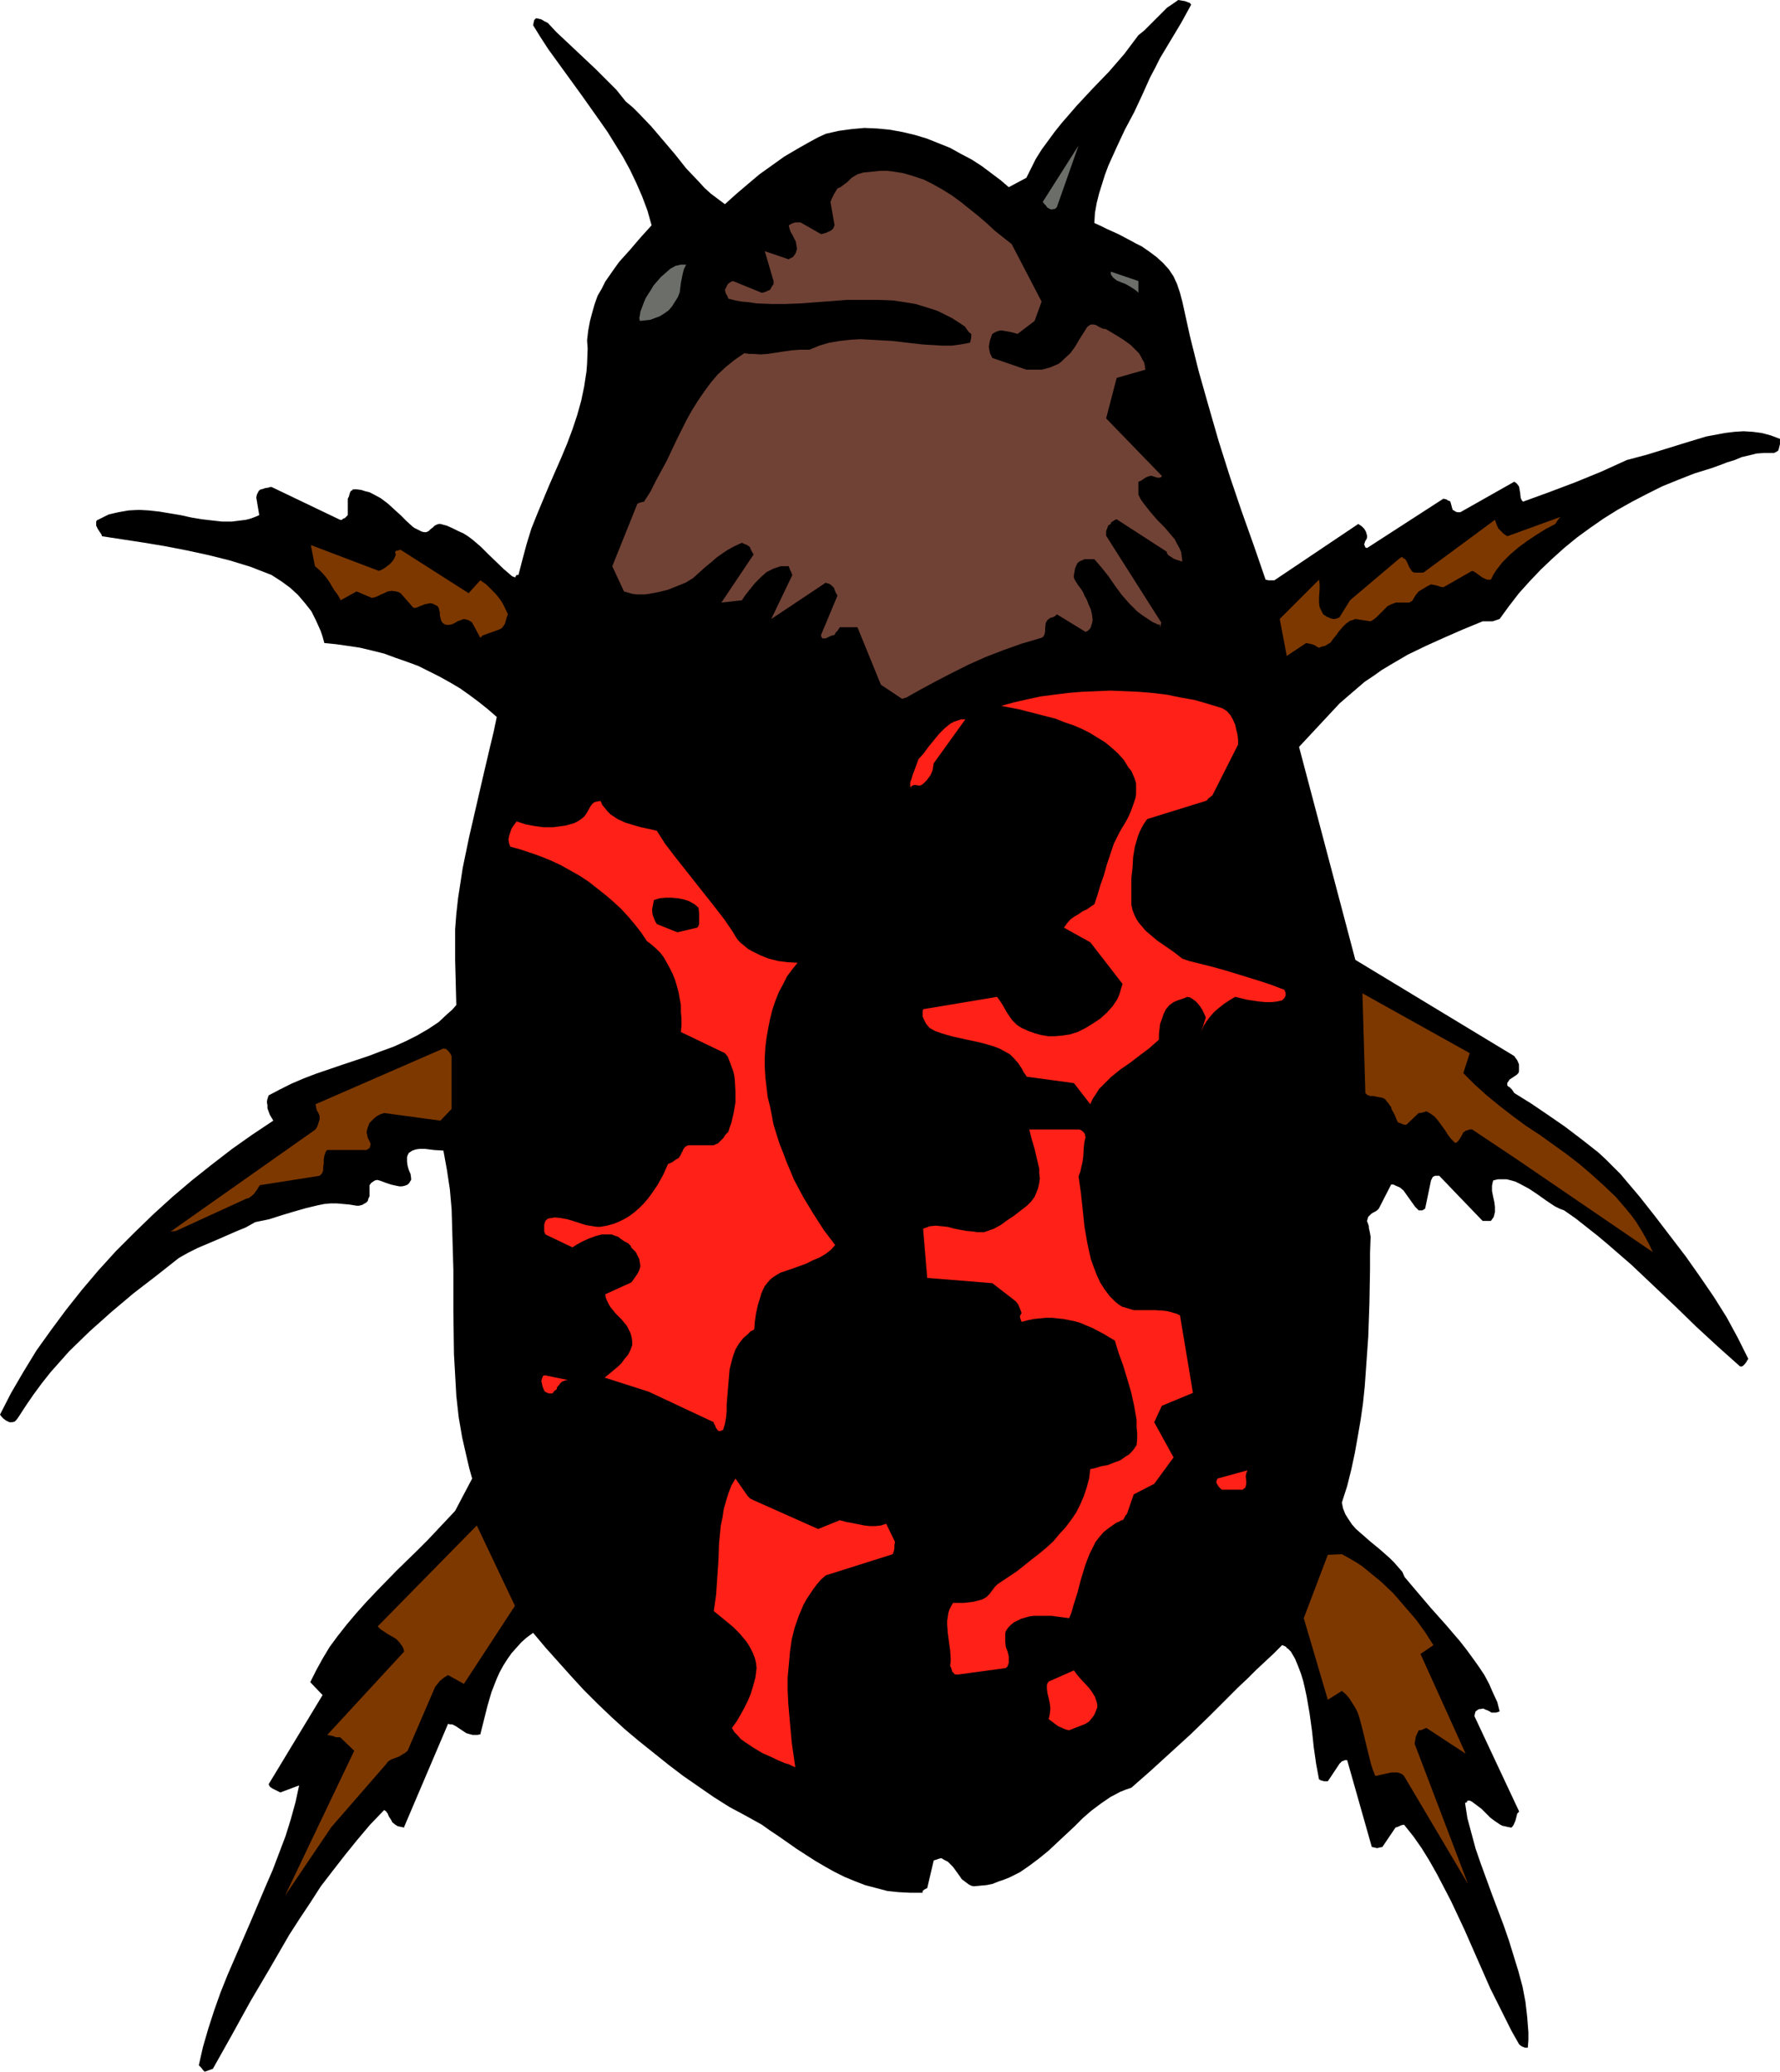 <?xml version="1.0" encoding="UTF-8" standalone="no"?>
<svg
   version="1.0"
   width="129.766mm"
   height="150.975mm"
   id="svg20"
   sodipodi:docname="Ladybug 1.wmf"
   xmlns:inkscape="http://www.inkscape.org/namespaces/inkscape"
   xmlns:sodipodi="http://sodipodi.sourceforge.net/DTD/sodipodi-0.dtd"
   xmlns="http://www.w3.org/2000/svg"
   xmlns:svg="http://www.w3.org/2000/svg">
  <sodipodi:namedview
     id="namedview20"
     pagecolor="#ffffff"
     bordercolor="#000000"
     borderopacity="0.25"
     inkscape:showpageshadow="2"
     inkscape:pageopacity="0.0"
     inkscape:pagecheckerboard="0"
     inkscape:deskcolor="#d1d1d1"
     inkscape:document-units="mm" />
  <defs
     id="defs1">
    <pattern
       id="WMFhbasepattern"
       patternUnits="userSpaceOnUse"
       width="6"
       height="6"
       x="0"
       y="0" />
  </defs>
  <path
     style="fill:#000000;fill-opacity:1;fill-rule:evenodd;stroke:none"
     d="m 58.661,569.806 5.171,-9.211 5.171,-9.373 5.333,-9.05 5.333,-9.211 2.909,-4.525 2.909,-4.363 2.909,-4.525 3.232,-4.202 3.394,-4.363 3.394,-4.202 3.555,-4.202 3.878,-4.04 0.485,0.323 0.485,0.646 0.323,0.808 0.323,0.485 0.323,0.485 0.162,0.323 0.162,0.323 0.808,0.646 0.485,0.323 0.485,0.162 0.808,0.162 0.646,0.162 v -0.162 l 12.12,-28.442 0.485,0.162 h 0.646 l 0.97,0.485 0.97,0.646 0.97,0.646 0.97,0.646 1.131,0.323 0.646,0.162 h 0.646 0.646 l 0.808,-0.162 0.97,-3.878 0.97,-3.878 1.131,-3.878 1.454,-3.717 0.808,-1.778 0.97,-1.778 1.131,-1.778 1.131,-1.616 1.293,-1.454 1.454,-1.616 1.454,-1.293 1.778,-1.293 3.394,4.04 6.949,7.757 3.555,3.878 3.717,3.717 3.717,3.555 3.878,3.555 4.04,3.394 4.04,3.232 4.04,3.232 4.04,3.07 4.202,2.909 4.202,2.909 4.363,2.747 4.525,2.424 4.363,2.424 2.262,1.616 2.424,1.616 4.848,3.394 5.01,3.232 2.747,1.616 2.586,1.454 2.909,1.454 2.747,1.131 2.909,1.131 3.07,0.808 3.07,0.808 3.07,0.323 3.232,0.162 h 3.394 v -0.323 l 0.162,-0.323 0.485,-0.323 0.646,-0.323 1.778,-7.595 0.485,-0.162 0.485,-0.162 0.485,-0.162 0.646,-0.162 0.808,0.485 0.97,0.485 0.808,0.808 0.646,0.646 1.293,1.778 1.131,1.616 1.293,0.97 0.646,0.485 0.646,0.323 0.646,0.162 1.778,-0.162 1.778,-0.162 1.616,-0.323 1.616,-0.646 1.454,-0.485 1.616,-0.646 2.909,-1.454 2.586,-1.778 2.586,-1.939 2.586,-2.101 2.424,-2.262 4.848,-4.525 2.262,-2.262 2.424,-2.101 2.586,-1.939 2.586,-1.778 2.747,-1.454 1.616,-0.646 1.454,-0.485 5.333,-4.686 5.494,-5.01 5.494,-5.01 5.333,-5.171 5.171,-5.171 2.586,-2.586 2.586,-2.424 2.424,-2.424 2.424,-2.262 2.424,-2.262 2.262,-2.262 0.485,0.162 0.646,0.323 0.162,0.323 0.323,0.162 0.808,0.808 1.131,1.939 0.808,1.939 0.808,2.101 0.646,2.101 0.485,2.101 0.485,2.262 0.808,4.686 0.646,4.686 0.485,4.525 0.646,4.525 0.808,4.363 h 0.162 l 0.162,0.162 0.485,0.162 0.646,0.162 h 0.97 l 3.232,-4.848 0.323,-0.323 0.323,-0.323 0.485,-0.162 0.323,-0.162 h 0.646 l 6.787,23.917 0.808,0.162 0.646,0.162 0.646,-0.162 0.808,-0.162 3.717,-5.494 v 0.162 l 0.323,-0.162 0.485,-0.162 0.646,-0.323 0.808,-0.162 2.586,3.232 2.262,3.232 2.101,3.394 2.101,3.717 1.939,3.717 1.939,3.717 3.717,7.918 3.555,8.08 3.555,8.08 1.939,3.878 1.939,3.878 1.939,3.878 2.101,3.717 0.323,0.323 0.485,0.323 0.808,0.323 h 0.808 l 0.162,-2.101 v -2.101 l -0.323,-4.202 -0.485,-4.202 -0.808,-4.202 -1.131,-4.202 -1.293,-4.202 -1.293,-4.202 -1.454,-4.202 -3.232,-8.565 -3.07,-8.403 -1.454,-4.202 -1.131,-4.202 -1.131,-4.202 -0.646,-4.202 0.323,-0.162 h 0.162 l 0.162,-0.485 h 0.162 0.162 0.323 l 0.646,0.323 1.293,0.97 1.293,0.97 2.424,2.424 1.293,0.97 1.454,0.97 0.646,0.323 0.808,0.162 0.646,0.162 0.97,0.162 0.323,-0.323 0.323,-0.485 0.485,-1.131 0.323,-1.293 0.162,-0.646 0.485,-0.485 v -0.162 l -12.282,-26.179 0.162,-0.808 0.162,-0.485 0.646,-0.485 0.323,-0.162 h 0.323 l 0.808,-0.162 0.646,0.323 0.485,0.162 0.646,0.323 0.485,0.323 h 0.646 0.646 l 0.485,-0.162 0.485,-0.162 -0.646,-2.586 -1.131,-2.424 -1.131,-2.586 -1.293,-2.424 -1.616,-2.424 -1.616,-2.262 -1.778,-2.424 -1.778,-2.262 -3.878,-4.525 -4.04,-4.525 -3.717,-4.363 -1.778,-2.101 -1.778,-2.101 -0.646,-1.454 -1.131,-1.293 -1.131,-1.293 -1.131,-1.131 -2.747,-2.424 -2.747,-2.262 -2.586,-2.262 -1.293,-1.131 -1.131,-1.293 -0.97,-1.454 -0.808,-1.293 -0.646,-1.616 -0.323,-1.616 1.454,-4.525 1.131,-4.525 0.97,-4.525 0.808,-4.525 0.808,-4.686 0.646,-4.525 0.485,-4.686 0.323,-4.525 0.646,-9.211 0.323,-9.211 0.162,-9.211 v -4.525 l 0.162,-4.525 -0.162,-0.97 -0.162,-0.808 -0.162,-0.646 v -0.485 l -0.162,-0.485 -0.162,-0.485 -0.162,-0.323 v -0.162 l 0.162,-0.646 0.162,-0.485 0.485,-0.485 0.323,-0.323 0.485,-0.323 0.646,-0.323 0.485,-0.323 0.485,-0.485 3.394,-6.626 h 0.646 l 0.646,0.323 1.131,0.485 0.97,0.808 0.808,1.131 0.808,1.131 0.808,1.131 0.808,1.131 0.97,0.97 h 0.97 l 0.323,-0.162 0.485,-0.323 1.616,-7.757 0.162,-0.323 0.323,-0.646 0.323,-0.162 0.323,-0.162 h 0.485 0.646 l 11.958,12.443 h 2.262 l 0.485,-0.646 0.323,-0.485 0.162,-0.646 0.162,-0.646 v -1.454 l -0.162,-1.293 -0.323,-1.454 -0.323,-1.616 v -1.454 l 0.162,-0.808 0.162,-0.646 1.293,-0.323 h 1.293 1.131 l 1.293,0.323 1.131,0.323 1.293,0.646 2.424,1.293 2.424,1.616 2.262,1.616 2.424,1.616 1.293,0.646 1.293,0.485 3.232,2.262 3.07,2.424 3.07,2.424 3.07,2.586 6.141,5.333 5.979,5.656 5.979,5.656 5.818,5.656 6.141,5.656 5.979,5.333 h 0.485 l 0.323,-0.162 0.485,-0.485 0.485,-0.646 0.162,-0.323 0.323,-0.485 -1.454,-2.909 -1.454,-2.909 -3.07,-5.656 -3.555,-5.656 -3.878,-5.656 -3.878,-5.494 -4.202,-5.494 -4.202,-5.494 -4.202,-5.333 -1.778,-2.101 -1.778,-2.101 -1.778,-2.101 -2.101,-2.101 -1.939,-1.939 -2.101,-1.939 -4.525,-3.555 -4.686,-3.555 -4.686,-3.232 -4.525,-3.07 -4.686,-2.909 -0.646,-0.97 -0.646,-0.646 -0.323,-0.162 -0.162,-0.162 -0.162,-0.162 v 0 -0.646 l 0.323,-0.485 0.323,-0.485 0.485,-0.323 0.485,-0.323 0.485,-0.323 0.485,-0.323 0.485,-0.485 0.162,-0.485 v -0.485 -1.454 l -0.485,-1.131 -0.485,-0.646 -0.323,-0.485 -43.794,-26.503 -15.514,-58.661 11.15,-11.958 2.424,-2.101 2.262,-1.939 2.262,-1.939 2.424,-1.616 2.262,-1.616 2.424,-1.454 4.686,-2.747 5.01,-2.424 5.01,-2.262 5.171,-2.262 5.494,-2.262 h 1.454 1.293 l 0.97,-0.323 0.97,-0.323 2.586,-3.555 2.747,-3.555 2.909,-3.232 3.07,-3.232 3.232,-3.07 3.232,-2.909 3.555,-2.909 3.555,-2.586 3.717,-2.586 3.878,-2.424 4.04,-2.262 4.04,-2.101 4.202,-2.101 4.363,-1.778 4.525,-1.778 4.686,-1.454 2.262,-0.808 2.101,-0.808 2.101,-0.646 1.939,-0.808 2.101,-0.485 1.939,-0.485 2.101,-0.162 h 2.101 0.646 l 0.646,-0.323 0.485,-0.323 0.162,-0.485 0.162,-0.646 0.162,-0.646 v -1.454 l -2.586,-0.97 -2.424,-0.646 -2.424,-0.323 -2.586,-0.162 -2.586,0.162 -2.586,0.323 -2.586,0.485 -2.586,0.485 -5.333,1.616 -10.989,3.394 -5.494,1.454 -7.11,3.232 -7.11,2.909 -7.272,2.747 -7.11,2.586 -0.323,-0.323 -0.323,-0.646 -0.162,-1.454 -0.162,-0.97 -0.162,-0.808 -0.485,-0.646 -0.323,-0.323 -0.485,-0.323 -14.867,8.403 h -0.808 l -0.485,-0.162 -0.485,-0.323 -0.323,-0.162 -0.162,-0.485 -0.162,-0.646 -0.323,-1.131 v 0 l -0.162,-0.162 -0.485,-0.162 -0.485,-0.323 -0.808,-0.162 -21.008,13.575 -0.485,-0.162 -0.162,-0.485 -0.162,-0.323 0.162,-0.485 0.162,-0.485 0.323,-0.485 0.162,-0.485 v -0.485 l -0.323,-1.131 -0.485,-0.808 -0.646,-0.646 -0.97,-0.646 -23.109,15.514 h -1.131 -0.485 l -0.808,-0.162 -3.232,-9.373 -3.394,-9.534 -3.232,-9.534 -3.07,-9.696 -2.747,-9.534 -2.747,-9.696 -2.424,-9.696 -2.101,-9.534 -0.646,-2.424 -0.808,-2.424 -0.97,-2.101 -1.293,-1.939 -1.616,-1.778 -1.778,-1.616 -1.939,-1.454 -2.101,-1.454 -1.616,-0.808 -1.778,-0.97 -3.07,-1.616 -3.232,-1.454 -1.616,-0.808 -1.778,-0.808 0.162,-2.747 0.485,-2.747 0.646,-2.586 0.808,-2.586 0.808,-2.586 0.97,-2.586 2.262,-5.01 2.262,-4.848 2.586,-4.848 2.262,-4.848 2.101,-4.686 1.454,-2.747 1.293,-2.586 2.909,-4.848 2.909,-4.848 2.747,-5.01 -0.323,-0.485 -0.485,-0.162 -0.808,-0.323 L 325.624,0.162 324.654,0 l -1.616,1.131 -1.454,0.97 -2.424,2.424 -2.586,2.586 -1.293,1.293 -1.616,1.293 -1.939,2.586 -1.939,2.586 -4.202,4.848 -4.525,4.686 -4.363,4.686 -4.202,4.848 -1.939,2.424 -1.778,2.424 -1.778,2.424 -1.616,2.586 -1.293,2.586 -1.293,2.586 -4.848,2.586 -2.262,-1.939 -2.586,-1.939 -2.586,-1.939 -2.747,-1.778 -3.07,-1.616 -2.909,-1.616 -3.232,-1.293 -3.232,-1.293 -3.232,-0.97 -3.394,-0.808 -3.555,-0.646 -3.394,-0.323 -3.555,-0.162 -3.555,0.323 -3.555,0.485 -3.555,0.808 -2.101,0.97 -2.101,1.131 -3.717,2.101 -3.555,2.101 -3.394,2.424 -3.394,2.424 -3.07,2.586 -3.232,2.747 -3.232,2.909 -1.939,-1.454 -1.939,-1.454 -1.778,-1.616 -1.616,-1.778 -3.394,-3.555 -3.07,-3.878 -6.464,-7.595 -3.394,-3.555 -1.778,-1.778 -1.939,-1.616 -2.586,-3.232 -2.909,-2.909 -2.747,-2.747 -2.747,-2.586 -2.747,-2.586 -2.747,-2.586 -2.586,-2.424 -2.424,-2.586 -0.97,-0.485 -0.808,-0.485 -0.646,-0.162 -0.808,-0.162 -0.162,0.162 -0.323,0.323 -0.162,0.646 -0.162,0.808 2.101,3.394 2.101,3.232 4.686,6.464 4.686,6.464 4.686,6.626 2.262,3.232 2.101,3.394 2.101,3.394 1.939,3.555 1.778,3.717 1.616,3.717 1.454,3.878 1.131,4.04 -3.07,3.394 -2.909,3.394 -2.909,3.232 -1.293,1.778 -2.586,3.717 -0.97,1.939 -1.131,1.939 -0.808,2.262 -0.646,2.262 -0.646,2.424 -0.485,2.586 -0.323,2.747 0.162,2.262 -0.162,4.202 -0.162,2.101 -0.646,4.202 -0.808,3.878 -1.131,4.04 -1.293,3.878 -1.454,3.878 -1.616,3.878 -3.394,7.757 -3.232,7.757 -1.616,4.04 -1.293,4.202 -1.131,4.202 -1.131,4.363 h -0.485 l -0.162,0.162 -0.162,0.323 v 0.162 h -0.162 l -0.323,-0.162 h -0.162 l -0.323,-0.162 -2.262,-1.939 -4.202,-4.04 -2.101,-2.101 -2.262,-1.939 -1.293,-0.97 -1.293,-0.808 -1.454,-0.646 -1.616,-0.808 -1.454,-0.646 -1.778,-0.485 h -0.485 l -0.485,0.162 -0.646,0.323 -0.485,0.485 -0.646,0.485 -0.485,0.485 -0.646,0.323 h -0.646 l -0.646,-0.162 -1.293,-0.646 -0.646,-0.323 -0.485,-0.323 -1.778,-1.616 -1.616,-1.616 -1.778,-1.616 -1.778,-1.616 -1.939,-1.454 -2.101,-1.131 -0.97,-0.485 -1.293,-0.323 -0.97,-0.323 -1.293,-0.162 h -0.485 -0.485 l -0.323,0.323 -0.323,0.162 -0.162,0.323 -0.162,0.485 -0.162,0.646 -0.323,0.646 v 4.525 l -0.323,0.323 -0.485,0.485 -0.485,0.162 -0.323,0.323 h -0.485 L 74.821,134.129 h -0.323 l -0.485,0.162 -0.97,0.162 -0.97,0.323 h -0.162 l -0.323,0.162 -0.323,0.323 -0.162,0.323 -0.323,0.646 -0.162,0.808 0.162,0.97 0.323,1.939 0.162,0.97 0.162,0.97 -1.131,0.485 -1.293,0.485 -1.293,0.323 -1.293,0.162 -2.586,0.323 h -2.586 l -2.909,-0.323 -2.747,-0.323 -2.909,-0.485 -2.909,-0.646 -5.818,-0.97 -2.909,-0.323 -2.747,-0.162 -2.909,0.162 -2.747,0.485 -1.454,0.323 -1.293,0.323 -1.293,0.646 -1.293,0.646 -0.323,0.162 -0.323,0.162 -0.162,0.323 v 0.323 0.485 0.323 l 0.485,0.97 0.646,0.97 0.323,0.485 0.162,0.485 11.635,1.778 5.818,0.97 5.818,1.131 5.979,1.293 5.818,1.454 5.818,1.778 2.909,1.131 2.909,1.131 2.747,1.778 2.424,1.778 2.101,1.939 1.939,2.262 1.778,2.262 1.293,2.586 0.646,1.454 0.646,1.454 0.485,1.454 0.485,1.778 3.232,0.323 3.394,0.485 3.232,0.485 3.394,0.808 3.232,0.808 3.07,1.131 3.232,1.131 3.07,1.131 2.909,1.454 2.909,1.454 2.909,1.616 2.747,1.616 2.747,1.939 2.586,1.939 2.424,1.939 2.424,2.101 -0.808,3.878 -0.97,4.04 -1.939,8.242 -1.939,8.403 -1.939,8.403 -1.778,8.565 -0.646,4.202 -0.646,4.202 -0.485,4.363 -0.323,4.202 v 4.202 4.202 l 0.323,12.443 -1.131,1.293 -1.293,1.131 -2.424,2.262 -2.909,1.939 -3.07,1.778 -3.232,1.616 -3.232,1.454 -3.555,1.293 -3.394,1.293 -7.272,2.424 -7.11,2.424 -3.394,1.293 -3.394,1.454 -3.232,1.616 -3.07,1.616 -0.323,0.97 -0.162,0.808 0.162,0.97 v 0.808 l 0.646,1.778 0.97,1.616 -5.818,3.878 -5.494,3.878 -5.656,4.363 -5.494,4.363 -5.333,4.525 -5.333,4.848 -5.171,5.01 -5.01,5.01 -4.848,5.333 -4.525,5.333 -4.363,5.494 -4.202,5.656 -4.04,5.656 -3.555,5.818 -3.394,5.818 L 0,389.621 l 0.485,0.646 0.485,0.485 0.646,0.485 0.97,0.485 h 0.808 l 0.646,-0.162 0.485,-0.485 0.485,-0.646 2.101,-3.232 2.101,-3.07 2.262,-3.07 2.424,-3.07 2.586,-2.909 2.586,-2.909 5.656,-5.494 5.979,-5.333 6.141,-5.171 6.302,-4.848 6.141,-4.848 2.586,-1.454 2.586,-1.293 5.333,-2.262 5.171,-2.262 2.747,-1.131 2.586,-1.454 3.878,-0.808 3.555,-1.131 3.232,-0.97 3.394,-0.97 3.394,-0.808 1.616,-0.323 1.778,-0.162 h 1.616 l 1.778,0.162 1.778,0.162 1.939,0.323 h 0.646 l 0.646,-0.162 0.485,-0.162 0.162,-0.162 v 0 l 0.646,-0.323 0.485,-0.485 0.162,-0.646 0.323,-0.646 v -1.454 -1.616 l 0.485,-0.646 0.485,-0.323 0.485,-0.323 0.646,-0.162 0.646,0.162 0.485,0.162 1.293,0.485 1.454,0.485 1.454,0.323 0.808,0.162 h 0.646 l 0.808,-0.162 0.808,-0.323 0.485,-0.485 0.162,-0.323 0.323,-0.485 v -0.485 l -0.162,-1.131 -0.485,-1.131 -0.323,-1.131 -0.162,-1.131 v -1.293 l 0.162,-0.485 0.323,-0.646 0.97,-0.646 0.97,-0.323 1.131,-0.162 h 1.293 l 2.586,0.323 2.586,0.162 0.97,5.333 0.808,5.333 0.485,5.494 0.162,5.656 0.162,5.494 0.162,5.656 v 11.474 l 0.162,11.635 0.323,5.656 0.323,5.818 0.646,5.818 0.97,5.656 1.293,5.656 0.646,2.747 0.808,2.909 -4.686,8.888 -2.424,2.586 -2.586,2.747 -2.586,2.747 -2.747,2.747 -5.818,5.656 -5.656,5.818 -2.747,2.909 -2.747,3.07 -2.586,3.07 -2.424,3.07 -2.262,3.07 -1.939,3.232 -1.778,3.232 -1.616,3.232 3.394,3.555 -14.867,24.563 0.162,0.323 0.162,0.323 0.646,0.485 0.97,0.485 0.646,0.323 0.646,0.323 5.171,-1.939 -0.97,4.525 -1.293,4.686 -1.454,4.686 -1.778,4.686 -1.778,4.686 -2.101,4.848 -4.04,9.534 -4.202,9.696 -2.101,4.848 -1.939,4.848 -1.778,5.01 -1.616,5.01 -1.454,5.01 -1.131,5.01 0.323,0.323 0.323,0.323 0.485,0.646 0.485,0.485 z"
     id="path1" />
  <path
     style="fill:#7d3800;fill-opacity:1;fill-rule:evenodd;stroke:none"
     d="m 78.538,522.134 12.766,-18.907 15.19,-17.453 0.323,-0.485 0.646,-0.485 0.646,-0.323 1.778,-0.646 0.808,-0.485 0.808,-0.485 0.808,-0.646 7.595,-17.615 0.646,-0.808 0.646,-0.808 0.97,-0.808 0.485,-0.323 0.808,-0.485 4.363,2.424 14.059,-21.493 -10.504,-22.139 -27.31,27.795 0.808,0.808 0.97,0.646 0.97,0.646 2.262,1.293 0.97,0.97 0.323,0.485 0.485,0.646 0.323,0.646 0.162,0.808 -21.17,22.947 0.808,0.162 0.808,0.162 0.808,0.323 h 0.485 0.646 l 3.878,3.717 z"
     id="path2" />
  <path
     style="fill:#7d3800;fill-opacity:1;fill-rule:evenodd;stroke:none"
     d="m 404.484,518.901 -14.706,-38.623 0.162,-0.97 0.162,-0.97 0.808,-1.778 h 0.485 l 0.485,-0.162 1.131,-0.485 10.827,7.11 -12.443,-27.472 3.555,-2.424 -1.131,-1.778 -1.131,-1.778 -2.586,-3.555 -3.07,-3.555 -3.07,-3.555 -3.394,-3.232 -1.778,-1.454 -1.778,-1.454 -1.778,-1.454 -1.778,-1.131 -1.939,-1.131 -1.778,-0.97 -3.878,0.162 -6.626,17.453 6.626,22.463 3.878,-2.424 1.131,0.97 0.97,1.131 0.808,1.293 0.808,1.293 0.646,1.293 0.485,1.454 0.808,3.07 1.616,6.626 0.808,3.232 0.485,1.454 0.646,1.616 4.363,-0.97 h 0.97 0.808 l 0.97,0.323 0.485,0.323 0.323,0.323 z"
     id="path3" />
  <path
     style="fill:#ff2117;fill-opacity:1;fill-rule:evenodd;stroke:none"
     d="m 219.129,486.743 -0.485,-3.394 -0.485,-3.394 -0.646,-7.11 -0.323,-3.717 -0.162,-3.555 v -3.555 l 0.323,-3.555 0.323,-3.555 0.485,-3.394 0.808,-3.232 1.131,-3.232 1.293,-3.07 0.808,-1.454 0.97,-1.454 0.97,-1.454 0.97,-1.293 1.131,-1.293 1.293,-1.131 18.422,-5.818 0.323,-0.808 0.162,-0.808 v -0.808 l 0.162,-0.97 -2.424,-5.01 -1.454,0.485 -1.454,0.162 h -1.616 l -1.454,-0.162 -1.616,-0.323 -1.616,-0.323 -1.778,-0.323 -1.778,-0.485 -5.979,2.424 -17.776,-7.918 -0.97,-0.485 -0.646,-0.646 -1.131,-1.616 -1.131,-1.616 -1.131,-1.616 -1.131,1.939 -0.808,2.101 -0.646,2.101 -0.646,2.262 -0.323,2.262 -0.485,2.262 -0.485,4.848 -0.162,4.686 -0.646,9.534 -0.323,2.262 -0.323,2.262 1.616,1.293 1.778,1.454 1.939,1.616 1.778,1.778 1.778,2.101 0.646,0.97 0.646,1.131 0.646,1.293 0.485,1.293 0.323,1.293 0.162,1.454 -0.162,1.293 -0.162,1.293 -0.646,2.424 -0.646,2.101 -0.808,1.939 -0.97,1.939 -0.97,1.778 -1.131,1.939 -1.293,1.778 0.646,1.131 0.97,0.97 0.808,0.97 1.131,0.808 2.424,1.616 2.424,1.454 2.586,1.131 1.293,0.646 2.262,0.97 1.131,0.323 0.97,0.485 z"
     id="path4" />
  <path
     style="fill:#ff2117;fill-opacity:1;fill-rule:evenodd;stroke:none"
     d="m 294.596,476.562 4.525,-1.778 0.97,-0.646 0.808,-0.97 0.485,-0.646 0.323,-0.646 0.323,-0.808 0.323,-0.808 v -0.646 l -0.162,-0.808 -0.485,-1.454 -0.808,-1.293 -0.808,-1.131 -2.262,-2.424 -0.97,-1.131 -0.97,-1.293 -6.949,3.07 -0.323,0.485 -0.162,0.485 v 0.97 l 0.162,1.293 0.162,0.646 0.162,0.646 0.323,1.454 0.162,1.454 -0.162,1.454 -0.162,0.808 -0.162,0.646 1.293,0.97 1.293,0.97 1.454,0.646 0.808,0.323 z"
     id="path5" />
  <path
     style="fill:#ff2117;fill-opacity:1;fill-rule:evenodd;stroke:none"
     d="m 264.054,461.21 13.09,-1.778 0.485,-0.485 0.162,-0.485 0.162,-0.485 v -0.485 -1.293 l -0.323,-1.293 -0.485,-1.293 -0.162,-1.454 v -1.454 -0.808 l 0.162,-0.646 0.646,-0.97 0.808,-0.808 0.808,-0.646 0.97,-0.485 0.97,-0.485 1.131,-0.323 1.131,-0.323 1.131,-0.162 h 2.586 2.424 l 2.424,0.323 2.424,0.323 0.646,-1.616 0.485,-1.778 1.131,-3.555 0.97,-3.717 1.131,-3.717 0.646,-1.778 0.646,-1.616 0.808,-1.616 0.808,-1.616 1.131,-1.454 1.131,-1.293 1.454,-1.131 1.616,-1.131 0.485,-0.323 0.808,-0.323 0.485,-0.323 h 0.162 0.162 l 0.323,-0.323 0.162,-0.323 0.323,-0.646 0.323,-0.323 0.162,-0.323 1.778,-5.171 5.656,-2.909 5.333,-7.272 -5.333,-9.696 2.101,-4.525 8.565,-3.555 -3.555,-21.331 -0.97,-0.485 -1.131,-0.323 -1.131,-0.323 -1.131,-0.162 -2.424,-0.162 h -2.424 -2.424 -1.131 l -2.101,-0.646 -1.131,-0.323 -0.97,-0.646 -0.808,-0.646 -1.616,-1.616 -1.454,-1.939 -1.131,-1.778 -0.97,-2.101 -0.808,-2.101 -0.808,-2.262 -0.485,-2.101 -0.485,-2.262 -0.808,-4.686 -0.485,-4.686 -0.485,-4.525 -0.646,-4.525 0.485,-1.293 0.323,-1.454 0.323,-1.454 0.162,-1.293 0.162,-2.586 0.162,-1.454 0.323,-1.293 -0.162,-0.485 v -0.323 l -0.485,-0.646 -0.646,-0.485 -0.485,-0.162 h -0.485 -13.251 l 0.323,1.293 0.323,1.293 0.808,2.747 0.646,2.747 0.646,2.747 v 1.293 l 0.162,1.293 -0.162,1.293 -0.323,1.454 -0.485,1.293 -0.485,1.131 -0.97,1.293 -1.131,1.131 -3.555,2.747 -1.939,1.293 -1.778,1.293 -1.778,0.97 -1.778,0.646 -0.97,0.323 h -0.97 -0.97 l -0.97,-0.162 -1.939,-0.162 -1.778,-0.323 -1.616,-0.323 -1.778,-0.485 -1.616,-0.162 -1.616,-0.162 -1.778,0.162 -0.808,0.323 -0.97,0.323 1.131,13.575 17.938,1.454 5.656,4.363 0.808,0.646 0.646,0.808 0.485,1.131 0.485,1.293 -0.323,0.485 -0.162,0.485 0.162,0.646 0.323,0.808 1.778,-0.485 1.616,-0.323 1.616,-0.162 1.616,-0.162 h 1.778 l 1.454,0.162 1.616,0.162 1.616,0.323 1.616,0.323 1.616,0.485 1.454,0.646 1.616,0.646 3.07,1.616 3.232,1.939 0.485,1.616 0.485,1.616 1.293,3.555 1.131,3.717 1.131,3.878 0.808,3.717 0.646,3.717 v 1.939 l 0.162,1.778 v 1.616 l -0.162,1.616 -0.646,0.97 -0.646,0.808 -0.808,0.808 -0.808,0.485 -1.616,1.131 -1.778,0.646 -1.616,0.646 -1.778,0.323 -1.616,0.485 -1.454,0.323 -0.323,2.586 -0.646,2.424 -0.808,2.424 -0.97,2.262 -1.131,2.262 -1.454,2.101 -1.454,1.939 -1.778,1.939 -1.616,1.939 -1.939,1.778 -1.939,1.616 -2.101,1.616 -4.04,3.232 -4.363,2.909 -0.97,0.646 -0.808,0.808 -1.454,1.939 -0.808,0.808 -1.131,0.646 -1.131,0.323 -1.293,0.323 -1.293,0.162 -1.454,0.162 h -2.909 l -0.485,0.808 -0.485,0.97 -0.323,0.97 -0.162,1.131 -0.162,0.97 v 1.131 l 0.162,2.262 0.323,2.424 0.323,2.262 0.162,2.262 v 0.97 l -0.162,1.131 0.323,0.646 0.162,0.646 0.162,0.485 0.323,0.162 0.162,0.323 0.323,0.162 z"
     id="path6" />
  <path
     style="fill:#ff2117;fill-opacity:1;fill-rule:evenodd;stroke:none"
     d="m 337.905,410.305 h 4.525 l 0.323,-0.323 0.323,-0.162 0.162,-0.485 0.162,-0.646 v -0.646 l -0.162,-1.454 0.162,-0.808 0.323,-0.808 -8.242,2.262 -0.162,0.323 -0.162,0.485 v 0.323 l 0.162,0.323 0.485,0.808 0.808,0.808 z"
     id="path7" />
  <path
     style="fill:#ff2117;fill-opacity:1;fill-rule:evenodd;stroke:none"
     d="m 198.445,394.145 0.808,-0.323 0.485,-1.616 0.323,-1.778 0.162,-1.778 v -1.778 l 0.323,-3.878 0.323,-3.878 0.162,-1.939 0.485,-1.939 0.485,-1.778 0.646,-1.778 0.97,-1.616 1.131,-1.454 1.454,-1.293 0.646,-0.646 0.97,-0.485 0.162,-2.101 0.323,-2.262 0.485,-2.262 0.646,-2.101 0.323,-1.131 0.485,-1.131 0.485,-0.97 0.646,-0.808 0.808,-0.97 0.808,-0.646 0.97,-0.646 1.131,-0.646 2.424,-0.808 2.262,-0.808 2.262,-0.808 1.939,-0.97 1.939,-0.808 1.616,-0.97 1.454,-1.131 1.131,-1.293 -3.07,-4.04 -2.909,-4.525 -2.747,-4.525 -2.586,-4.848 -2.101,-5.01 -0.97,-2.586 -0.97,-2.424 -0.808,-2.586 -0.808,-2.586 -0.485,-2.586 -0.485,-2.424 -0.646,-2.586 -0.323,-2.747 -0.323,-2.747 -0.162,-2.747 v -2.747 l 0.162,-2.747 0.323,-2.586 0.485,-2.747 0.485,-2.424 0.646,-2.586 0.808,-2.424 0.97,-2.424 1.131,-2.101 1.131,-2.262 1.454,-1.939 1.454,-1.778 -2.747,-0.162 -2.586,-0.323 -2.586,-0.646 -2.424,-0.97 -2.262,-1.131 -1.131,-0.646 -0.97,-0.808 -0.97,-0.808 -0.808,-0.808 -0.646,-0.97 -0.646,-1.131 -2.424,-3.555 -2.747,-3.555 -5.494,-6.949 -5.494,-6.949 -2.586,-3.394 -2.262,-3.555 -2.101,-0.485 -2.262,-0.485 -2.262,-0.646 -2.101,-0.646 -2.101,-0.97 -0.97,-0.646 -0.97,-0.646 -0.808,-0.808 -0.646,-0.808 -0.808,-0.97 -0.485,-1.131 -0.808,0.162 -0.808,0.162 -0.646,0.485 -0.485,0.646 -0.808,1.454 -0.485,0.808 -0.485,0.646 -0.808,0.646 -0.97,0.646 -0.97,0.485 -1.131,0.323 -1.131,0.323 -1.131,0.162 -2.424,0.323 h -2.586 l -2.424,-0.323 -2.586,-0.485 -2.424,-0.808 -0.485,0.646 -0.485,0.646 -0.485,0.808 -0.323,0.97 -0.323,0.97 -0.162,0.97 0.162,0.97 0.323,0.97 2.909,0.808 2.909,0.97 2.747,0.97 2.747,1.131 2.747,1.293 2.586,1.454 2.586,1.454 2.424,1.616 2.262,1.778 2.262,1.778 2.262,1.939 2.101,1.939 1.939,2.101 1.778,2.101 1.778,2.262 1.616,2.424 1.293,0.97 1.293,1.131 1.131,1.131 0.97,1.293 0.808,1.454 0.808,1.454 0.808,1.616 0.646,1.616 0.485,1.616 0.485,1.778 0.323,1.778 0.323,1.778 v 1.939 l 0.162,1.778 v 1.939 l -0.162,1.778 12.12,5.818 0.808,0.97 0.485,1.293 0.485,1.293 0.485,1.293 0.323,1.293 0.162,1.454 0.162,2.909 v 3.07 l -0.485,2.909 -0.646,2.747 -0.485,1.293 -0.323,1.131 -0.808,0.808 -0.323,0.485 -0.162,0.323 -0.485,0.485 -0.485,0.485 -0.646,0.646 -0.485,0.162 -0.646,0.323 h -6.949 l -0.485,0.162 -0.485,0.323 -0.485,0.646 -0.162,0.485 -0.323,0.485 -0.162,0.485 -0.323,0.485 -0.323,0.485 -0.646,0.323 -1.131,0.808 -1.131,0.485 -1.293,2.909 -1.616,2.909 -1.778,2.586 -0.97,1.293 -1.131,1.293 -1.131,1.131 -1.293,1.131 -1.293,0.97 -1.293,0.808 -1.616,0.808 -1.616,0.646 -1.778,0.485 -1.778,0.323 h -0.97 l -1.131,-0.162 -1.939,-0.323 -3.555,-1.131 -1.616,-0.485 -1.778,-0.323 -1.616,-0.162 -0.97,0.162 -0.97,0.162 -0.323,0.323 -0.323,0.323 -0.162,0.485 -0.162,0.485 v 0.646 0.646 0.646 l 0.323,0.808 7.434,3.555 1.293,-0.808 1.454,-0.808 1.778,-0.808 1.778,-0.646 1.778,-0.485 h 0.808 0.97 0.97 l 0.808,0.323 0.97,0.323 0.808,0.646 0.97,0.646 0.97,0.485 0.485,0.485 0.323,0.323 v 0.323 l 0.646,0.646 0.646,0.646 0.485,0.97 0.485,0.97 0.162,0.97 0.162,0.97 -0.323,1.131 -0.485,0.97 -1.131,1.616 -0.323,0.485 -0.162,0.162 -0.162,0.162 -7.11,3.232 0.162,0.97 0.323,0.808 0.485,0.97 0.485,0.808 1.454,1.778 0.808,0.808 0.808,0.808 1.454,1.778 0.485,0.97 0.485,0.97 0.323,1.131 0.162,1.131 v 1.131 l -0.485,1.293 -0.646,1.293 -0.97,1.131 -0.808,1.131 -0.97,0.97 -1.939,1.616 -0.97,0.808 -0.808,0.646 12.12,3.878 17.938,8.403 v 0.162 0.162 l 0.323,0.485 0.323,0.808 0.646,0.808 z"
     id="path8" />
  <path
     style="fill:#ff2117;fill-opacity:1;fill-rule:evenodd;stroke:none"
     d="m 152.55,383.318 0.323,-0.323 0.485,-0.323 0.162,-0.646 0.485,-0.485 0.323,-0.485 0.485,-0.485 0.808,-0.323 0.808,-0.162 -6.302,-1.293 -0.485,0.162 -0.162,0.323 -0.162,0.485 -0.162,0.646 0.162,0.646 0.162,0.808 0.323,0.808 0.323,0.646 h 0.162 l 0.162,0.162 0.808,0.323 h 0.485 0.323 l 0.323,-0.162 z"
     id="path9" />
  <path
     style="fill:#7d3800;fill-opacity:1;fill-rule:evenodd;stroke:none"
     d="m 455.388,344.857 -0.97,-2.101 -1.131,-2.101 -1.131,-1.939 -1.293,-2.101 -1.293,-1.778 -1.454,-1.778 -2.909,-3.394 -3.232,-3.07 -3.394,-3.07 -3.394,-2.909 -3.555,-2.747 -7.434,-5.333 -3.717,-2.424 -3.717,-2.747 -3.555,-2.747 -3.555,-2.909 -3.232,-2.909 -3.232,-3.232 1.778,-5.494 -29.573,-16.483 0.808,27.472 0.485,0.485 0.808,0.323 h 0.808 l 0.808,0.162 0.808,0.162 0.97,0.162 0.646,0.323 0.323,0.323 0.323,0.485 0.323,0.323 0.323,0.485 0.485,0.646 0.162,0.646 0.808,1.454 0.646,1.616 0.162,0.323 0.162,0.162 0.808,0.323 0.808,0.323 h 0.323 0.323 l 3.394,-3.232 h 0.485 l 0.646,-0.162 0.646,-0.162 0.323,-0.162 1.131,0.646 1.131,0.808 0.97,1.131 0.808,1.131 0.97,1.293 0.808,1.293 0.97,1.293 1.131,1.131 0.485,-0.162 0.323,-0.323 0.485,-0.646 0.485,-0.808 0.485,-0.97 0.323,-0.162 0.162,-0.162 0.162,-0.162 h 0.323 l 0.323,-0.162 0.485,-0.162 h 0.646 l 11.635,7.757 z"
     id="path10" />
  <path
     style="fill:#7d3800;fill-opacity:1;fill-rule:evenodd;stroke:none"
     d="m 48.48,339.039 19.392,-8.888 0.646,-0.162 0.485,-0.323 0.97,-0.808 0.808,-1.131 0.808,-1.293 16.483,-2.586 0.323,-0.323 0.323,-0.323 0.323,-0.808 v -0.97 l 0.162,-0.97 v -1.131 l 0.162,-0.97 0.323,-0.97 0.162,-0.323 0.323,-0.323 h 10.827 l 0.485,-0.323 0.323,-0.162 0.162,-0.485 0.162,-0.646 -0.162,-0.485 -0.162,-0.323 -0.162,-0.323 -0.323,-0.646 -0.162,-0.808 -0.162,-0.646 0.162,-0.808 0.323,-0.97 0.323,-0.808 0.646,-0.646 0.646,-0.646 0.808,-0.646 0.97,-0.485 0.97,-0.323 15.514,2.101 3.07,-3.232 v -14.544 l -0.323,-0.646 -0.485,-0.646 -0.646,-0.646 -0.808,-0.162 -35.229,15.352 0.162,0.808 0.162,0.808 0.485,0.808 0.323,0.808 v 0.97 l -0.323,0.97 -0.323,0.97 -0.485,0.808 -39.915,28.119 z"
     id="path11" />
  <path
     style="fill:#ff2117;fill-opacity:1;fill-rule:evenodd;stroke:none"
     d="m 300.414,304.133 0.646,-1.454 0.97,-1.454 0.808,-1.293 1.131,-1.131 2.101,-2.101 2.586,-2.101 2.586,-1.778 2.747,-2.101 2.586,-1.939 2.747,-2.424 v -1.454 l 0.162,-1.454 0.162,-1.454 0.485,-1.293 0.485,-1.454 0.646,-1.293 0.97,-1.131 1.131,-0.808 1.131,-0.485 0.97,-0.323 0.97,-0.323 0.646,-0.323 0.808,0.162 0.808,0.485 0.646,0.485 0.646,0.646 0.646,0.808 0.646,0.97 0.97,2.101 -1.293,4.04 0.646,-1.616 0.808,-1.293 0.97,-1.293 1.131,-1.293 1.293,-1.131 1.454,-1.131 1.454,-0.97 1.616,-0.97 3.394,0.808 3.232,0.485 1.778,0.162 h 1.616 l 1.454,-0.162 1.454,-0.323 0.323,-0.323 0.323,-0.323 0.323,-0.646 v -0.808 l -0.323,-0.808 -3.394,-1.293 -3.394,-1.131 -6.787,-2.101 -3.232,-0.97 -3.555,-0.97 -1.939,-0.485 -1.939,-0.485 -1.939,-0.485 -1.939,-0.646 -2.262,-1.778 -4.686,-3.232 -2.101,-1.778 -1.131,-0.97 -0.808,-0.97 -0.97,-1.131 -0.646,-0.97 -0.646,-1.293 -0.485,-1.293 -0.323,-1.454 v -1.454 -2.909 -2.909 l 0.323,-2.909 0.162,-2.909 0.485,-2.909 0.808,-2.747 0.485,-1.293 0.646,-1.293 0.646,-1.131 0.808,-1.131 16.16,-5.01 0.323,-0.162 0.323,-0.485 0.485,-0.323 0.323,-0.323 0.323,-0.162 7.11,-14.059 v -1.293 l -0.162,-1.454 -0.323,-1.293 -0.323,-1.454 -0.646,-1.454 -0.646,-1.131 -0.97,-1.131 -1.293,-0.808 -3.717,-1.131 -3.878,-1.131 -3.717,-0.646 -3.878,-0.808 -4.04,-0.485 -3.878,-0.323 -3.878,-0.162 -3.878,-0.162 -3.878,0.162 -3.878,0.162 -3.878,0.323 -3.878,0.485 -3.717,0.485 -3.717,0.808 -3.555,0.808 -3.555,0.97 5.01,0.97 5.01,1.293 5.01,1.293 2.424,0.97 2.424,0.808 2.262,0.97 2.262,1.131 2.101,1.293 2.101,1.293 1.778,1.454 1.778,1.616 1.616,1.778 1.293,2.101 0.808,0.97 0.485,1.131 0.485,1.131 0.323,1.131 v 0.97 1.131 0.97 l -0.162,0.97 -0.646,1.939 -0.646,1.778 -0.808,1.778 -0.808,1.454 -0.808,1.293 -0.808,1.454 -1.454,2.909 -0.97,2.909 -0.97,2.909 -0.808,2.909 -0.97,2.747 -0.808,2.747 -0.808,2.424 -0.97,0.646 -1.131,0.808 -1.131,0.485 -1.131,0.808 -1.131,0.646 -1.131,0.808 -0.97,1.131 -0.808,1.131 7.272,4.04 8.888,11.474 -0.323,0.97 -0.323,1.131 -0.323,0.97 -0.485,1.131 -0.646,0.97 -0.646,0.97 -1.616,1.778 -1.778,1.616 -1.939,1.293 -2.101,1.293 -2.262,1.131 -2.101,0.646 -2.101,0.323 -1.939,0.162 h -1.939 l -1.939,-0.323 -1.778,-0.485 -1.778,-0.646 -1.778,-0.808 -0.808,-0.485 -0.646,-0.485 -1.131,-1.131 -0.808,-1.131 -0.646,-0.97 -0.646,-1.131 -0.646,-1.131 -0.646,-0.97 -0.808,-1.131 -20.362,3.394 -0.162,0.646 v 0.646 0.646 l 0.323,0.808 0.646,1.293 0.97,1.131 1.454,0.808 1.778,0.646 1.616,0.485 1.778,0.485 7.434,1.616 1.778,0.485 1.616,0.485 1.778,0.646 1.454,0.808 1.454,0.808 1.131,1.131 1.131,1.293 0.97,1.454 0.485,0.97 0.485,0.646 0.323,0.485 v 0.162 0 l 13.09,1.778 z"
     id="path12" />
  <path
     style="fill:#000000;fill-opacity:1;fill-rule:evenodd;stroke:none"
     d="m 186.648,256.784 5.494,-1.293 0.323,-0.485 0.162,-0.485 v -1.454 -1.616 l -0.162,-1.454 -1.131,-0.97 -1.454,-0.808 -1.454,-0.485 -1.616,-0.323 -1.778,-0.162 h -1.616 l -1.616,0.162 -1.616,0.485 -0.162,0.808 -0.162,0.808 -0.162,0.808 v 0.808 l 0.162,0.97 0.323,0.808 0.323,0.808 0.485,0.808 z"
     id="path13" />
  <path
     style="fill:#ff2117;fill-opacity:1;fill-rule:evenodd;stroke:none"
     d="m 250.965,217.192 v -0.323 l 0.162,-0.323 0.323,-0.162 0.323,-0.162 h 0.485 l 1.131,0.162 0.485,-0.162 0.485,-0.323 0.97,-0.97 0.97,-1.293 0.323,-0.646 0.323,-0.808 0.162,-0.97 0.162,-0.97 8.726,-12.12 h -1.131 l -0.97,0.323 -0.97,0.323 -0.97,0.485 -0.808,0.646 -0.808,0.646 -1.616,1.616 -1.454,1.778 -1.454,1.778 -1.293,1.778 -1.454,1.616 -0.808,2.262 -0.808,2.101 -0.323,1.131 -0.323,0.808 v 0.97 z"
     id="path14" />
  <path
     style="fill:#704235;fill-opacity:1;fill-rule:evenodd;stroke:none"
     d="m 249.672,192.144 4.04,-2.262 4.202,-2.262 4.363,-2.262 4.525,-2.262 4.686,-2.101 5.01,-1.939 5.01,-1.778 2.747,-0.808 2.747,-0.808 0.485,-0.323 0.323,-0.646 0.162,-0.808 v -0.808 l 0.162,-1.454 0.323,-0.646 0.485,-0.485 0.485,-0.323 0.646,-0.162 0.646,-0.323 0.485,-0.485 7.918,4.848 0.646,-0.323 0.485,-0.485 0.323,-0.485 0.162,-0.646 0.162,-0.485 0.162,-0.808 -0.162,-1.454 -0.323,-1.454 -0.646,-1.454 -0.485,-1.293 -0.646,-1.131 -0.323,-0.808 -0.485,-0.808 -0.485,-0.646 -0.485,-0.646 -0.808,-1.293 -0.323,-0.646 v -0.808 l 0.162,-0.808 0.162,-0.97 0.323,-0.808 0.323,-0.646 0.323,-0.323 0.485,-0.323 0.485,-0.162 0.646,-0.323 h 1.293 1.454 l 1.939,2.262 1.939,2.424 1.778,2.586 1.778,2.424 2.101,2.424 1.131,1.131 1.131,1.131 1.293,0.97 1.454,0.97 1.454,0.97 1.778,0.808 v -0.162 h 0.162 l 0.162,0.323 v 0.485 0.323 -0.162 -0.162 l 0.162,-0.323 v -0.323 l 0.162,-0.646 -15.19,-23.917 v -1.293 l 0.323,-0.808 0.162,-0.485 0.162,-0.323 0.323,-0.162 0.323,-0.162 v -0.323 l 0.162,-0.162 0.485,-0.323 0.485,-0.323 0.485,-0.162 13.736,8.888 0.162,0.485 0.323,0.485 0.485,0.323 0.485,0.323 0.485,0.323 0.808,0.323 1.616,0.485 -0.162,-1.293 -0.162,-1.293 -0.485,-1.131 -0.646,-1.131 -0.646,-1.293 -0.97,-1.131 -1.778,-2.101 -2.101,-2.101 -1.939,-2.262 -1.778,-2.262 -0.808,-1.131 -0.646,-1.293 v -3.555 l 0.808,-0.323 0.646,-0.485 0.808,-0.485 0.97,-0.323 h 0.485 l 0.485,0.162 0.97,0.323 h 0.485 0.323 l 0.323,-0.162 0.162,-0.323 -15.352,-15.837 2.909,-11.15 7.918,-2.262 -0.162,-0.97 -0.162,-0.97 -0.485,-0.808 -0.485,-0.97 -0.485,-0.808 -0.808,-0.808 -1.454,-1.454 -1.778,-1.293 -1.778,-1.131 -1.616,-0.97 -1.616,-0.97 -0.97,-0.162 -1.293,-0.646 -0.485,-0.323 -0.646,-0.162 h -0.646 l -0.485,0.162 -0.646,0.485 -1.131,1.778 -1.131,1.778 -1.131,1.939 -1.293,1.778 -1.616,1.454 -0.808,0.808 -0.808,0.646 -1.131,0.485 -1.131,0.485 -1.131,0.323 -1.293,0.323 h -4.202 l -9.373,-3.232 -0.323,-0.646 -0.323,-0.646 -0.162,-0.808 -0.162,-0.97 0.162,-0.97 0.162,-0.808 0.323,-0.97 0.323,-0.808 0.808,-0.485 0.808,-0.323 0.808,-0.162 0.97,0.162 1.778,0.323 1.778,0.485 4.686,-3.555 1.939,-5.333 -8.242,-15.837 -4.686,-3.717 -2.262,-2.101 -2.262,-1.939 -4.848,-3.878 -2.424,-1.778 -2.586,-1.616 -2.586,-1.454 -2.586,-1.293 -2.909,-0.97 -2.747,-0.808 -3.07,-0.485 -1.454,-0.162 h -1.616 l -1.616,0.162 -1.454,0.162 -1.778,0.162 -1.616,0.485 -0.808,0.485 -0.808,0.485 -1.131,1.131 -1.293,0.97 -0.646,0.485 -0.808,0.323 -0.485,0.808 -0.485,0.808 -0.485,0.97 -0.485,1.131 1.131,6.464 -0.162,0.323 -0.162,0.485 -0.485,0.485 -0.485,0.323 -0.485,0.162 -0.646,0.323 -0.646,0.162 -0.646,0.162 -5.656,-3.232 h -0.808 -0.646 l -0.97,0.323 -0.808,0.485 0.162,0.808 0.323,0.97 0.485,0.808 0.485,0.97 0.485,0.97 0.162,0.97 0.162,0.97 -0.162,0.485 -0.162,0.646 -0.323,0.485 -0.485,0.646 -0.646,0.323 -0.323,0.162 -0.162,0.162 -6.626,-2.262 2.424,8.242 v 0.808 l -0.323,0.485 -0.323,0.485 -0.323,0.646 -0.485,0.162 -0.646,0.323 -0.485,0.162 -0.646,0.162 -7.918,-3.232 -0.485,0.162 -0.323,0.162 -0.646,0.485 -0.323,0.646 -0.485,0.97 0.162,0.646 0.162,0.485 0.323,0.485 0.323,0.808 1.939,0.485 1.778,0.323 1.939,0.162 2.101,0.323 4.04,0.162 h 4.04 l 4.202,-0.162 4.202,-0.323 8.565,-0.646 h 4.202 4.202 l 4.202,0.162 2.101,0.323 2.101,0.323 1.939,0.323 2.101,0.646 2.101,0.646 1.939,0.646 1.939,0.97 1.939,0.97 1.778,1.131 1.939,1.293 v 0.162 l 0.162,0.162 0.323,0.485 0.485,0.646 0.646,0.485 v 0.323 0.646 l -0.162,0.808 -0.162,0.646 -2.586,0.485 -2.424,0.323 h -2.747 l -2.586,-0.162 -2.747,-0.162 -2.909,-0.323 -2.747,-0.323 -2.747,-0.323 -5.818,-0.323 -2.909,-0.162 -2.747,0.162 -2.909,0.323 -2.909,0.485 -2.747,0.808 -2.747,1.131 h -2.586 l -2.262,0.162 -2.262,0.323 -4.202,0.646 -2.101,0.162 -2.262,-0.162 h -0.97 l -1.293,-0.162 -2.586,1.778 -2.424,1.939 -2.262,2.101 -1.939,2.262 -1.778,2.424 -1.778,2.586 -1.616,2.586 -1.454,2.586 -2.747,5.494 -2.747,5.818 -3.07,5.656 -1.454,2.909 -1.778,2.747 -0.808,0.162 -0.485,0.162 -0.323,0.162 h -0.162 l -6.949,17.291 3.232,6.949 1.131,0.323 1.131,0.323 1.131,0.162 h 1.131 1.293 l 1.131,-0.162 2.586,-0.485 2.586,-0.646 2.424,-0.97 2.424,-0.97 2.101,-1.293 1.778,-1.616 1.616,-1.454 1.616,-1.293 1.454,-1.293 1.616,-1.131 1.454,-0.97 1.778,-0.97 2.101,-0.97 0.646,0.323 0.485,0.162 0.323,0.162 0.485,0.323 0.323,0.323 0.162,0.485 0.323,0.646 0.485,0.808 -8.888,13.251 5.656,-0.646 0.97,-1.454 1.293,-1.616 1.293,-1.616 1.616,-1.616 1.616,-1.454 0.97,-0.485 0.97,-0.485 0.97,-0.323 0.97,-0.323 h 1.131 1.131 v 0.162 l 0.162,0.323 0.162,0.485 0.323,0.646 0.323,0.808 -5.818,12.12 15.029,-10.019 0.323,0.162 0.646,0.162 0.485,0.323 0.485,0.485 0.323,0.323 0.162,0.485 0.323,0.808 0.485,0.808 -4.525,10.827 v 0.323 l 0.162,0.323 0.162,0.323 h 0.485 0.485 l 1.293,-0.646 0.485,-0.162 0.646,-0.162 0.323,-0.646 0.485,-0.485 0.323,-0.485 0.323,-0.485 h 4.848 l 6.464,15.837 5.818,3.878 z"
     id="path15" />
  <path
     style="fill:#7d3800;fill-opacity:1;fill-rule:evenodd;stroke:none"
     d="m 354.55,180.67 5.333,-3.555 0.808,0.162 0.808,0.162 0.808,0.323 0.485,0.323 0.646,0.323 h 0.162 l 0.162,-0.162 0.485,-0.162 0.808,-0.162 0.808,-0.485 0.808,-0.485 0.646,-0.97 0.808,-0.97 0.808,-1.131 0.97,-1.131 0.97,-0.97 1.131,-0.808 0.646,-0.162 0.808,-0.323 4.202,0.646 0.808,-0.485 0.808,-0.646 1.454,-1.454 0.808,-0.808 0.808,-0.808 0.97,-0.485 1.293,-0.485 h 3.717 l 0.808,-0.485 0.485,-0.808 0.485,-0.808 0.808,-0.97 0.808,-0.485 1.616,-0.97 0.97,-0.485 0.808,0.162 0.808,0.162 0.97,0.323 0.808,0.162 7.918,-4.525 0.485,0.162 0.485,0.323 1.131,0.808 0.646,0.485 0.646,0.323 0.808,0.323 h 0.97 l 0.646,-1.293 0.808,-1.293 1.778,-2.262 2.101,-2.101 2.262,-1.939 2.424,-1.778 2.424,-1.616 2.586,-1.616 2.747,-1.454 0.485,-0.808 0.485,-0.646 0.485,-0.485 v 0 l -14.706,5.333 -0.97,-0.646 -0.97,-0.97 -0.485,-0.485 -0.323,-0.646 -0.323,-0.808 -0.323,-0.97 -19.715,14.544 h -2.424 l -0.485,-0.162 -0.323,-0.323 -0.323,-0.485 -0.323,-0.485 -0.485,-1.131 -0.323,-0.646 -0.485,-0.646 h -0.323 l -0.162,-0.162 -0.162,-0.323 v -0.162 0.162 l -0.323,0.162 -0.485,0.323 -13.574,11.474 -2.909,4.686 -0.646,0.323 -0.646,0.162 h -0.485 l -0.646,-0.162 -1.131,-0.485 -0.485,-0.323 -0.485,-0.323 -0.485,-0.97 -0.485,-0.97 -0.162,-1.293 v -1.293 l 0.162,-2.424 v -1.293 l -0.162,-1.293 -10.827,10.827 z"
     id="path16" />
  <path
     style="fill:#7d3800;fill-opacity:1;fill-rule:evenodd;stroke:none"
     d="m 132.997,175.014 4.525,-1.616 0.646,-0.323 0.323,-0.323 0.323,-0.485 0.323,-0.485 0.323,-1.131 0.162,-0.646 0.323,-0.808 -1.131,-2.424 -0.646,-1.131 -0.808,-1.131 -0.97,-1.131 -1.131,-1.131 -1.293,-1.293 -1.616,-1.131 -3.232,3.555 -18.746,-11.958 -0.646,0.162 -0.646,0.162 -0.162,0.162 v 0.323 0.162 l 0.162,0.323 -0.323,0.808 -0.323,0.646 -0.485,0.646 -0.646,0.646 -0.646,0.485 -0.646,0.485 -0.808,0.485 -0.808,0.323 -18.746,-7.11 1.131,5.818 1.131,0.97 0.97,0.97 0.97,1.131 0.808,1.131 1.454,2.424 0.97,1.293 0.808,1.454 4.363,-2.424 4.202,1.778 0.808,-0.162 0.808,-0.323 0.97,-0.485 0.808,-0.323 0.97,-0.485 1.131,-0.162 1.131,0.162 0.646,0.162 0.646,0.323 3.555,4.04 h 0.646 l 0.808,-0.323 1.616,-0.646 0.808,-0.162 0.808,-0.162 0.646,0.162 0.646,0.323 0.646,0.323 0.323,0.485 0.162,0.646 0.162,0.646 v 0.808 l 0.162,0.646 0.162,0.646 0.323,0.646 0.646,0.485 0.646,0.162 h 0.646 l 0.808,-0.162 0.646,-0.323 0.808,-0.485 1.778,-0.646 0.646,0.162 0.646,0.162 0.485,0.323 0.485,0.323 2.262,4.202 z"
     id="path17" />
  <path
     style="fill:#6b6e69;fill-opacity:1;fill-rule:evenodd;stroke:none"
     d="m 176.305,88.396 1.454,-0.162 1.454,-0.162 1.293,-0.485 1.293,-0.485 1.293,-0.808 1.131,-0.808 0.97,-1.131 0.808,-1.293 0.808,-1.293 0.485,-1.293 0.162,-1.293 0.162,-1.293 0.485,-2.424 0.323,-1.293 0.646,-1.293 h -0.646 -0.808 l -0.646,0.162 -0.808,0.162 -1.454,0.808 -1.293,1.131 -1.293,1.131 -1.131,1.293 -0.97,1.131 -0.646,1.131 -0.646,0.97 -0.808,1.293 -0.485,1.131 -0.485,1.293 -0.485,1.293 -0.162,0.97 -0.162,0.808 z"
     id="path18" />
  <path
     style="fill:#6b6e69;fill-opacity:1;fill-rule:evenodd;stroke:none"
     d="m 313.665,79.831 v -2.424 l -7.595,-2.586 v 0.646 l 0.162,0.323 0.323,0.485 0.323,0.323 0.808,0.646 1.131,0.485 1.293,0.485 1.131,0.646 1.293,0.808 0.646,0.485 0.485,0.485 z"
     id="path19" />
  <path
     style="fill:#6b6e69;fill-opacity:1;fill-rule:evenodd;stroke:none"
     d="m 290.718,57.53 0.485,-0.485 5.979,-16.968 -9.858,15.514 0.323,0.485 0.485,0.485 0.485,0.646 0.97,0.485 z"
     id="path20" />
</svg>
